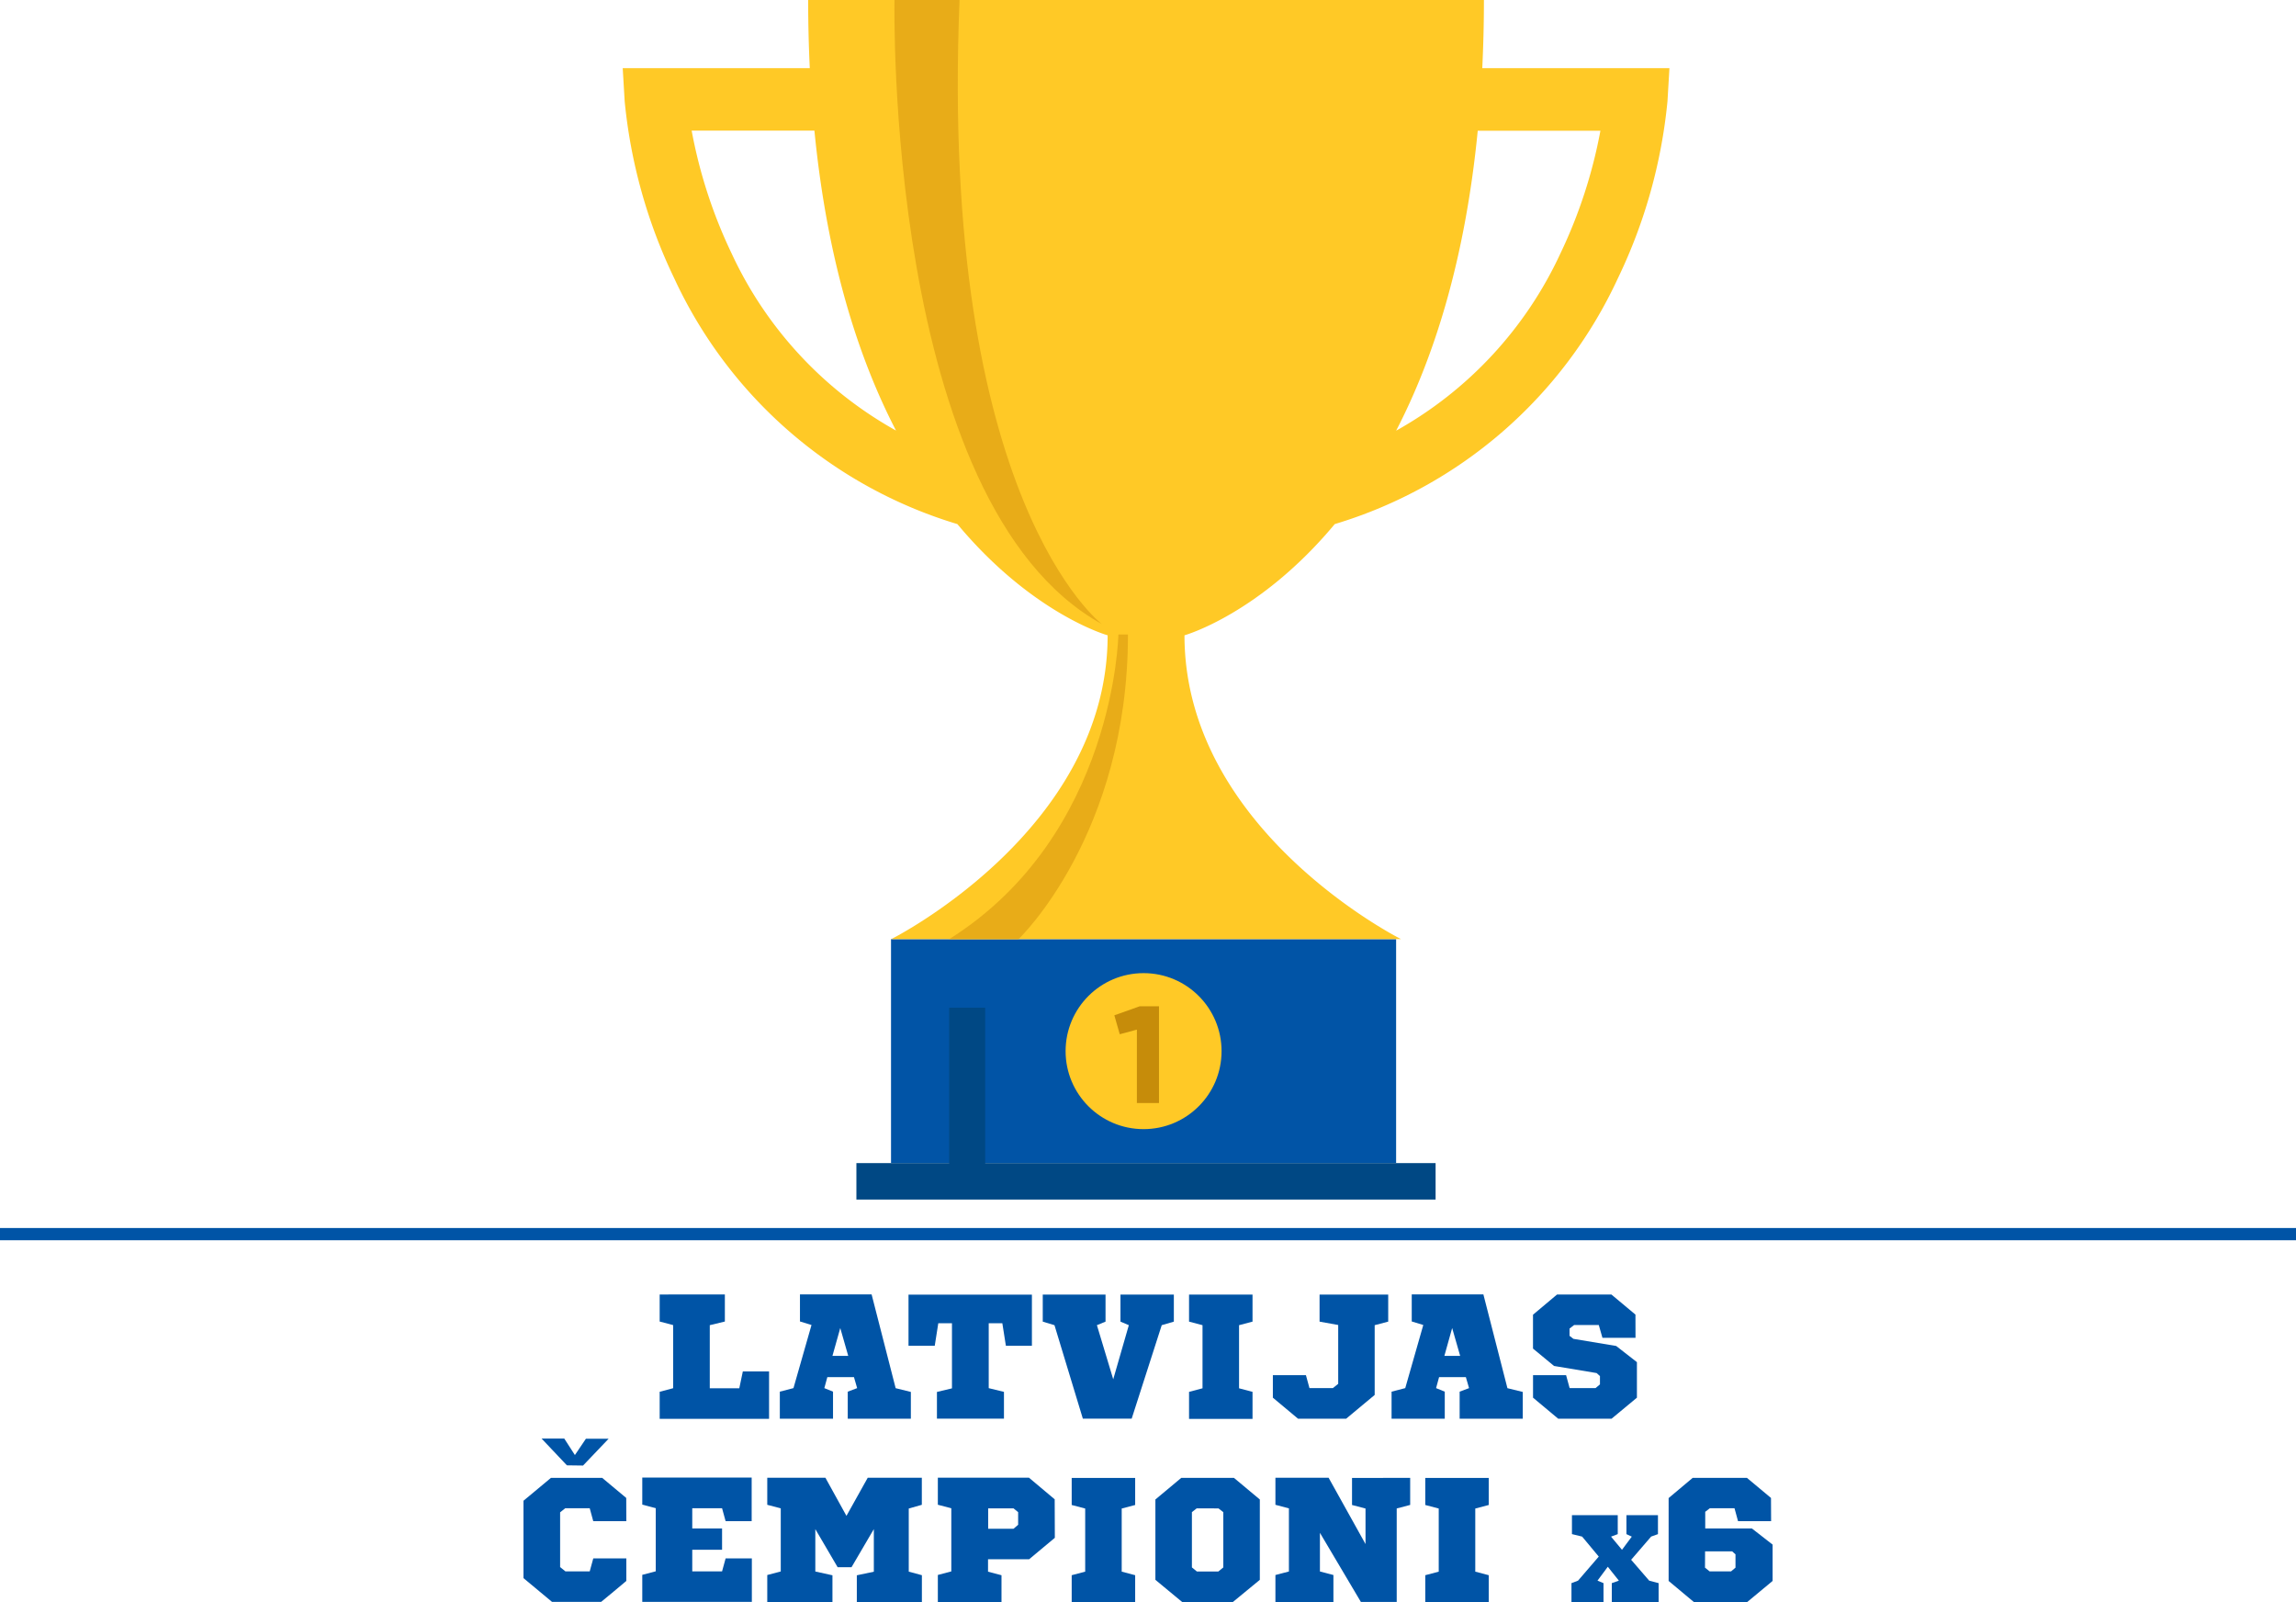 <svg xmlns="http://www.w3.org/2000/svg" viewBox="0 0 764 532.97"><defs><style>.cls-1,.cls-2{fill:#0054a6;}.cls-2{stroke:#0054a6;stroke-miterlimit:10;stroke-width:4.07px;}.cls-3{fill:#0154a6;}.cls-4{fill:#004884;}.cls-5{fill:#ffc926;}.cls-6{fill:#e8ac18;}.cls-7{fill:#c68c0a;}</style></defs><title>latv-cemp-lv</title><g id="Outfit_LV" data-name="Outfit LV"><path class="cls-1" d="M494.18,640.79v21H504l1.18-5.61h8.73v15.76h-36.4v-9l4.48-1.18v-21l-4.48-1.18v-9H499.2v9Z" transform="translate(-258 -199.92)"/><path class="cls-1" d="M561.09,663v8.91h-21v-9l3.13-1.18-1.06-3.66H533.3l-1,3.66,2.89,1.18v9h-17.7v-9l4.54-1.18,6-21-3.84-1.18v-9h23.84l8,31.2ZM535,651h5.25l-2.65-9.26Z" transform="translate(-258 -199.92)"/><path class="cls-1" d="M592.71,647.64l-1.18-7.5H587v21.6l5.07,1.24v8.91h-22.3V663l5-1.19V640.14h-4.55l-1.18,7.5h-8.73v-17h41.06v17Z" transform="translate(-258 -199.92)"/><path class="cls-1" d="M644.57,640.79l-10,31.1H618.32l-9.44-31.1-3.9-1.18v-9h20.89v9L623,640.79l5.43,18,5.19-18-2.78-1.18v-9h17.76v9Z" transform="translate(-258 -199.92)"/><path class="cls-1" d="M670.3,640.79v21l4.48,1.18v9H653.66v-9l4.48-1.18v-21l-4.48-1.18v-9h21.12v9Z" transform="translate(-258 -199.92)"/><path class="cls-1" d="M715.43,640.79V664l-9.5,7.91h-16l-8.38-7v-7.49h11l1.18,4.31h7.79l1.77-1.42V640.73l-6.2-1.12v-9h22.84v9Z" transform="translate(-258 -199.92)"/><path class="cls-1" d="M764.7,663v8.91h-21v-9l3.13-1.18-1.06-3.66h-8.91l-1,3.66,2.89,1.18v9h-17.7v-9l4.55-1.18,6-21-3.84-1.18v-9h23.84l8,31.2Zm-26.08-12h5.25l-2.66-9.26Z" transform="translate(-258 -199.92)"/><path class="cls-1" d="M802.22,645h-11L790,640.73H781.8l-1.53,1.19v2.42l1.3,1,14.22,2.37,6.9,5.38v11.82l-8.44,7H776.5l-8.38-7v-7.49h11l1.18,4.31h8.61l1.48-1.24v-2.77l-1.12-1-14.16-2.36-7-5.78V637.31l8-6.72H794.2l8,6.68Z" transform="translate(-258 -199.92)"/><path class="cls-1" d="M466.41,706h-11l-1.18-4.31h-8.14l-1.71,1.36v18.23l1.77,1.42h8.08l1.18-4.31h11v7.49q-2.07,1.77-4.19,3.51c-1.42,1.16-2.81,2.32-4.19,3.46H441.69l-9.5-7.91V699.2l9.14-7.61h17.05l8,6.68Zm-19.77-18.58-8.43-8.91h7.55L449.3,684l3.66-5.42h7.55l-8.5,8.91Z" transform="translate(-258 -199.92)"/><path class="cls-1" d="M499.45,706l-1.18-4.31h-9.92v6.73h9.92v7.08h-9.92v7.2h9.92l1.18-4.31h8.73v14.46H471.72v-9l4.48-1.18v-21l-4.48-1.18v-9h36.4V706Z" transform="translate(-258 -199.92)"/><path class="cls-1" d="M560.39,701.79v21l4.37,1.18v9H543.11V724l5.66-1.19V708.64l-7.43,12.68h-4.61l-7.43-12.68v14.1L535,724v8.91H513.31v-9l4.49-1.18v-21l-4.49-1.18v-9h19.35l7,12.68,7.08-12.68h18v9Z" transform="translate(-258 -199.92)"/><path class="cls-1" d="M609,711.53l-8.56,7.14H586.77v4.13l4.48,1.18v8.91H570.07v-9l4.48-1.18v-21l-4.48-1.18v-9h30.32l8.56,7.19Zm-22.18-9.8v6.79h8.43l1.54-1.32V703l-1.54-1.27Z" transform="translate(-258 -199.92)"/><path class="cls-1" d="M631.25,701.79v21l4.48,1.18v9H614.61v-9l4.49-1.18v-21l-4.49-1.18v-9h21.12v9Z" transform="translate(-258 -199.92)"/><path class="cls-1" d="M672.73,729.2c-1.5,1.24-3,2.47-4.49,3.69H651.37l-8.91-7.38V698.78l8.61-7.19H668.6l8.61,7.19v26.73C675.72,726.73,674.22,728,672.73,729.2Zm-16.52-27.47-1.6,1.25v18.4l1.66,1.36h7.14l1.65-1.36V703l-1.6-1.25Z" transform="translate(-258 -199.92)"/><path class="cls-1" d="M727.24,691.59v9l-4.48,1.18v31.1H710.84l-13.63-23v12.86l4.49,1.18v9H682.4v-9l4.49-1.18v-21l-4.49-1.18v-9h17.7l12.28,22.06V701.79l-4.49-1.18v-9Z" transform="translate(-258 -199.92)"/><path class="cls-1" d="M748.9,701.79v21l4.48,1.18v9H732.26v-9l4.48-1.18v-21l-4.48-1.18v-9h21.12v9Z" transform="translate(-258 -199.92)"/><path class="cls-1" d="M807.42,711.12l-6.65,7.72,6,6.94,3.14.83v6.28H794.33v-6.28l2.35-.83L793,721.16l-3.43,4.62,2,.83v6.28H780.91v-6.28l2.19-.83,6.89-8-5.53-6.65-3.39-.83V704h15.24v6.31l-2.23.83,3.64,4.38,3.26-4.38-1.78-.83V704h10.49v6.31Z" transform="translate(-258 -199.92)"/><path class="cls-1" d="M847.34,706h-11l-1.18-4.31h-8.2l-1.54,1.19v5.54h15.52l6.9,5.37v12.09l-8.43,7H821.62l-8.38-7V698.31l8-6.72h18.06l8,6.68Zm-22,15.46,1.54,1.24h7.14l1.47-1.24v-4.43l-1.12-1h-9Z" transform="translate(-258 -199.92)"/></g><g id="Layer_7" data-name="Layer 7"><line class="cls-2" y1="410.58" x2="764" y2="410.58"/></g><g id="Gold"><g id="_3016f398-2104-42bc-8a02-4f7cb528a22f" data-name="3016f398-2104-42bc-8a02-4f7cb528a22f"><g id="c494f4f1-0d7a-433d-8697-816b6d1fd84c"><rect class="cls-3" x="296.49" y="312.45" width="168.07" height="74.5"/><rect class="cls-4" x="284.97" y="386.95" width="192.73" height="12.13"/><path class="cls-5" d="M751.23,222.59c.35-7.28.55-14.82.55-22.67H526.92c0,7.84.19,15.38.54,22.67H465.21l.65,11a174.32,174.32,0,0,0,16.47,58.86,152.06,152.06,0,0,0,94.24,81.83c25,30,50,37,50,37,0,65-72,101.07-72,101.07H724.19s-72.05-36.1-72.05-101.07c0,0,25-7,50-37a152,152,0,0,0,94.24-81.83,174.11,174.11,0,0,0,16.48-58.86l.65-11ZM501.43,284.2a163.38,163.38,0,0,1-13.28-40.82H529c4.23,43.22,14.63,75.62,27.15,99.78A130,130,0,0,1,501.43,284.2Zm275.82,0a130,130,0,0,1-54.68,59c12.52-24.16,22.92-56.56,27.15-99.78h40.82A163.81,163.81,0,0,1,777.25,284.2Z" transform="translate(-258 -199.92)"/><path class="cls-6" d="M630.15,411S629,477.72,573.84,512.37h23.08S633.33,477.71,633.33,411Z" transform="translate(-258 -199.92)"/><path class="cls-6" d="M555.65,199.92s-3.47,167.5,69,207.63c0,0-54.13-41-47.36-207.63Z" transform="translate(-258 -199.92)"/><rect class="cls-4" x="315.84" y="335.26" width="11.98" height="60.35"/><circle class="cls-5" cx="380.53" cy="349.7" r="25.95"/><path class="cls-7" d="M643.66,534.69v32.19H636.3V542.46L630.6,544l-1.8-6.3,8.43-3Z" transform="translate(-258 -199.92)"/></g></g></g></svg>